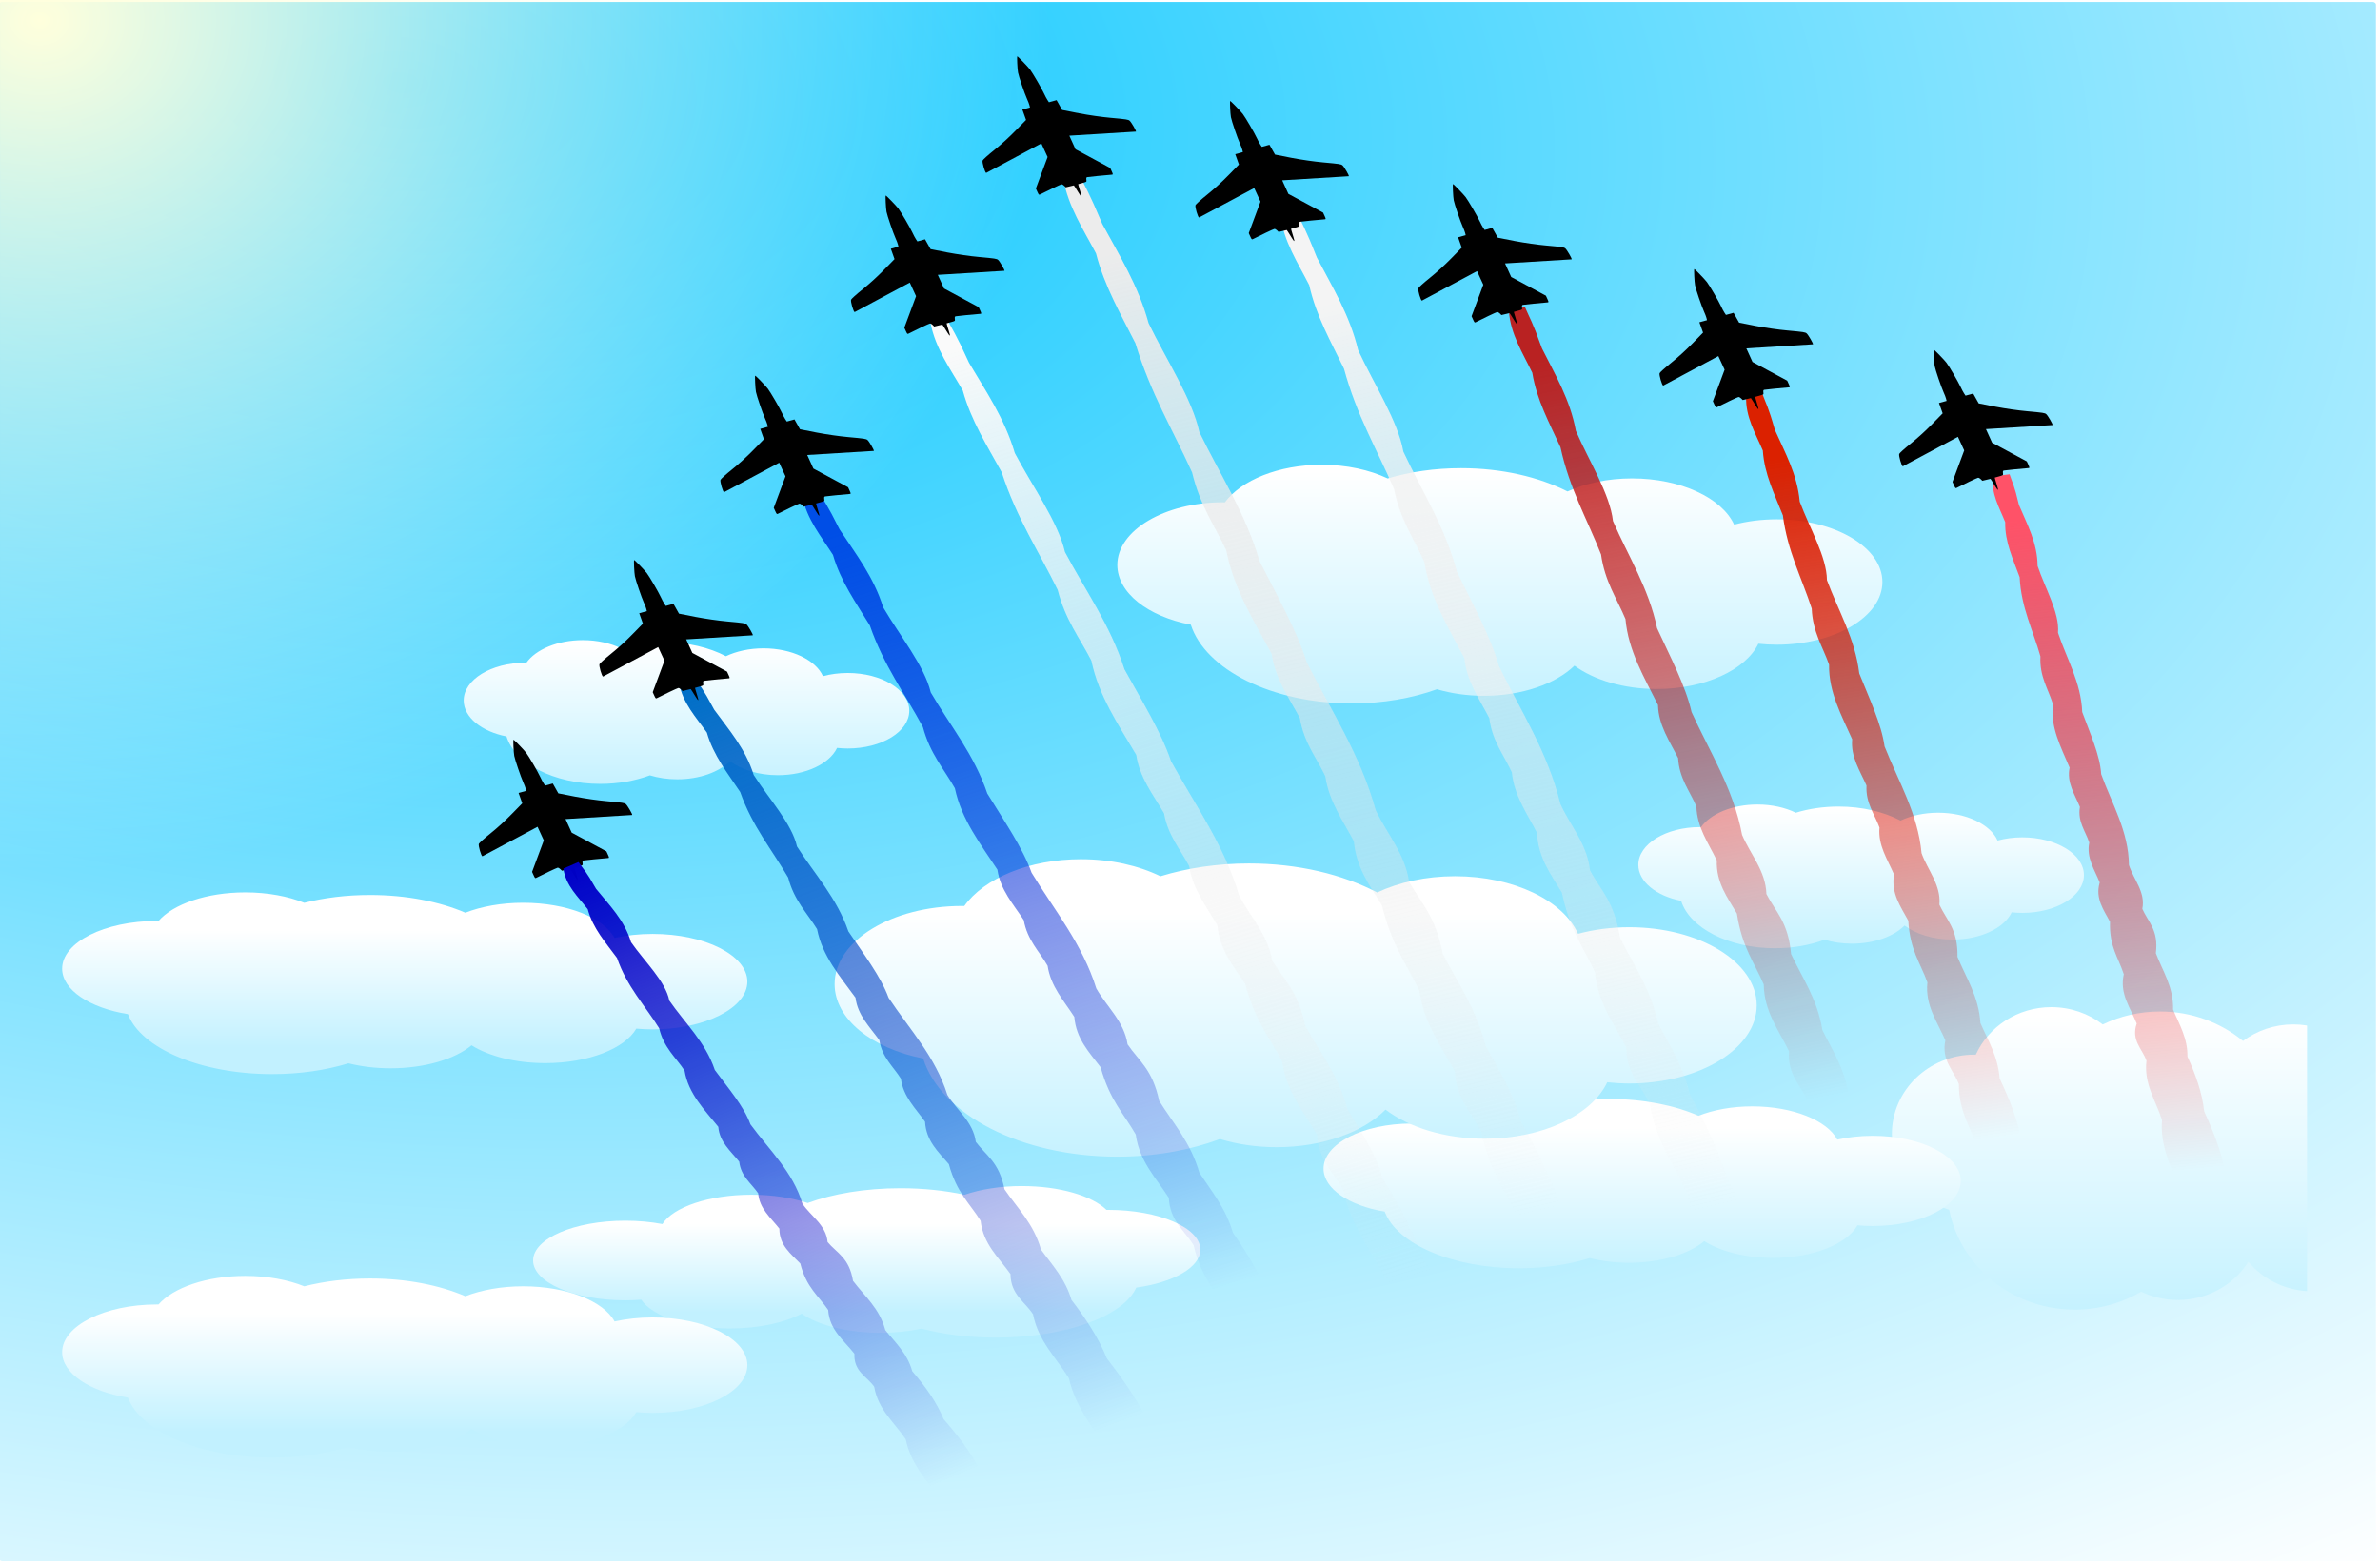 <?xml version="1.0" encoding="UTF-8" standalone="no"?>
<svg
   xmlns:dc="http://purl.org/dc/elements/1.1/"
   xmlns:cc="http://creativecommons.org/ns#"
   xmlns:rdf="http://www.w3.org/1999/02/22-rdf-syntax-ns#"
   xmlns:svg="http://www.w3.org/2000/svg"
   xmlns="http://www.w3.org/2000/svg"
   xmlns:xlink="http://www.w3.org/1999/xlink"
   xmlns:sodipodi="http://sodipodi.sourceforge.net/DTD/sodipodi-0.dtd"
   xmlns:inkscape="http://www.inkscape.org/namespaces/inkscape"
   width="499.749"
   height="328.358"
   id="svg2"
   version="1.1"
   inkscape:version="0.48.5 r10040"
   sodipodi:docname="enours-patrouille_de_france.svg">
  <sodipodi:namedview
     pagecolor="#ffffff"
     bordercolor="#666666"
     borderopacity="1"
     objecttolerance="10"
     gridtolerance="10"
     guidetolerance="10"
     inkscape:pageopacity="0"
     inkscape:pageshadow="2"
     inkscape:window-width="1920"
     inkscape:window-height="1005"
     id="namedview16"
     showgrid="false"
     showguides="true"
     inkscape:guide-bbox="true"
     inkscape:object-nodes="true"
     inkscape:zoom="1.3906434"
     inkscape:cx="178.74937"
     inkscape:cy="95.79683"
     inkscape:window-x="-9"
     inkscape:window-y="-9"
     inkscape:window-maximized="1"
     inkscape:current-layer="svg2"
     inkscape:snap-global="false"
     inkscape:snap-object-midpoints="true"
     fit-margin-top="0"
     fit-margin-left="0"
     fit-margin-right="0"
     fit-margin-bottom="0" />
  <defs
     id="defs18">
    <linearGradient
       inkscape:collect="always"
       id="linearGradient4464">
      <stop
         style="stop-color:#ffffdc;stop-opacity:1"
         offset="0"
         id="stop4466" />
      <stop
         style="stop-color:#ffffff;stop-opacity:0;"
         offset="1"
         id="stop4468" />
    </linearGradient>
    <linearGradient
       id="linearGradient3967"
       inkscape:collect="always">
      <stop
         id="stop3969"
         offset="0"
         style="stop-color:#db2100;stop-opacity:1" />
      <stop
         id="stop3971"
         offset="1"
         style="stop-color:#db0000;stop-opacity:0;" />
    </linearGradient>
    <linearGradient
       id="linearGradient3961"
       inkscape:collect="always">
      <stop
         id="stop3963"
         offset="0"
         style="stop-color:#b92222;stop-opacity:1" />
      <stop
         id="stop3965"
         offset="1"
         style="stop-color:#db0000;stop-opacity:0;" />
    </linearGradient>
    <linearGradient
       id="linearGradient3947"
       inkscape:collect="always">
      <stop
         id="stop3949"
         offset="0"
         style="stop-color:#ececec;stop-opacity:1" />
      <stop
         id="stop3951"
         offset="1"
         style="stop-color:#e6e6e6;stop-opacity:0;" />
    </linearGradient>
    <linearGradient
       inkscape:collect="always"
       id="linearGradient3935">
      <stop
         style="stop-color:#ff5268;stop-opacity:1"
         offset="0"
         id="stop3937" />
      <stop
         style="stop-color:#db0000;stop-opacity:0;"
         offset="1"
         id="stop3939" />
    </linearGradient>
    <linearGradient
       inkscape:collect="always"
       id="linearGradient3925">
      <stop
         style="stop-color:#f4f4f4;stop-opacity:1"
         offset="0"
         id="stop3927" />
      <stop
         style="stop-color:#e6e6e6;stop-opacity:0;"
         offset="1"
         id="stop3929" />
    </linearGradient>
    <linearGradient
       inkscape:collect="always"
       id="linearGradient3917">
      <stop
         style="stop-color:#fafafa;stop-opacity:1"
         offset="0"
         id="stop3919" />
      <stop
         style="stop-color:#e6e6e6;stop-opacity:0;"
         offset="1"
         id="stop3921" />
    </linearGradient>
    <linearGradient
       inkscape:collect="always"
       id="linearGradient3909">
      <stop
         style="stop-color:#004ee6;stop-opacity:1"
         offset="0"
         id="stop3911" />
      <stop
         style="stop-color:#0000c7;stop-opacity:0;"
         offset="1"
         id="stop3913" />
    </linearGradient>
    <linearGradient
       inkscape:collect="always"
       id="linearGradient3901">
      <stop
         style="stop-color:#006fc7;stop-opacity:1"
         offset="0"
         id="stop3903" />
      <stop
         style="stop-color:#0000c7;stop-opacity:0;"
         offset="1"
         id="stop3905" />
    </linearGradient>
    <linearGradient
       inkscape:collect="always"
       id="linearGradient3893">
      <stop
         style="stop-color:#0000c7;stop-opacity:1;"
         offset="0"
         id="stop3895" />
      <stop
         style="stop-color:#0000c7;stop-opacity:0;"
         offset="1"
         id="stop3897" />
    </linearGradient>
    <linearGradient
       inkscape:collect="always"
       id="linearGradient3818">
      <stop
         style="stop-color:#c2f1ff;stop-opacity:1"
         offset="0"
         id="stop3820" />
      <stop
         style="stop-color:#ffffff;stop-opacity:1"
         offset="1"
         id="stop3822" />
    </linearGradient>
    <linearGradient
       inkscape:collect="always"
       id="linearGradient3012">
      <stop
         style="stop-color:#00c5ff;stop-opacity:1"
         offset="0"
         id="stop3014" />
      <stop
         style="stop-color:#ffffff;stop-opacity:1"
         offset="1"
         id="stop3016" />
    </linearGradient>
    <filter
       height="1.026"
       y="-0.013"
       width="1.384"
       x="-0.192"
       id="filter3809"
       inkscape:collect="always"
       color-interpolation-filters="sRGB">
      <feGaussianBlur
         id="feGaussianBlur3811"
         stdDeviation="7.397"
         inkscape:collect="always" />
    </filter>
    <radialGradient
       inkscape:collect="always"
       xlink:href="#linearGradient3012"
       id="radialGradient3791"
       cx="1606.574"
       cy="-1511.074"
       fx="1606.574"
       fy="-1511.074"
       r="1816.88"
       gradientTransform="matrix(2.604,0.196,-0.104,1.387,-2719.901,919.663)"
       gradientUnits="userSpaceOnUse" />
    <filter
       inkscape:collect="always"
       id="filter3864"
       color-interpolation-filters="sRGB">
      <feGaussianBlur
         inkscape:collect="always"
         stdDeviation="22.381"
         id="feGaussianBlur3866" />
    </filter>
    <linearGradient
       inkscape:collect="always"
       xlink:href="#linearGradient3818"
       id="linearGradient3868"
       gradientUnits="userSpaceOnUse"
       x1="1474.576"
       y1="-597.966"
       x2="1474.576"
       y2="-783.33"
       gradientTransform="translate(-122.034,1228.475)" />
    <linearGradient
       inkscape:collect="always"
       xlink:href="#linearGradient3818"
       id="linearGradient3872"
       gradientUnits="userSpaceOnUse"
       x1="3101.71"
       y1="-643.503"
       x2="3101.71"
       y2="-791.081"
       gradientTransform="translate(-122.034,1228.475)" />
    <linearGradient
       inkscape:collect="always"
       xlink:href="#linearGradient3818"
       id="linearGradient3874"
       gradientUnits="userSpaceOnUse"
       x1="1810.185"
       y1="-94.351"
       x2="1810.185"
       y2="-194.033"
       gradientTransform="translate(427.119,1045.424)" />
    <linearGradient
       inkscape:collect="always"
       xlink:href="#linearGradient3818"
       id="linearGradient3884"
       gradientUnits="userSpaceOnUse"
       gradientTransform="translate(1578.305,-423.051)"
       x1="2562.727"
       y1="-195.228"
       x2="2562.727"
       y2="-488.876" />
    <linearGradient
       inkscape:collect="always"
       xlink:href="#linearGradient3818"
       id="linearGradient3891"
       gradientUnits="userSpaceOnUse"
       gradientTransform="matrix(0.751,0,0,0.751,2440.951,854.644)"
       x1="2562.727"
       y1="-195.228"
       x2="2562.727"
       y2="-488.876" />
    <linearGradient
       inkscape:collect="always"
       xlink:href="#linearGradient3818"
       id="linearGradient3975"
       gradientUnits="userSpaceOnUse"
       gradientTransform="translate(1578.305,-423.051)"
       x1="2562.727"
       y1="-195.228"
       x2="2562.727"
       y2="-488.876" />
    <filter
       inkscape:collect="always"
       id="filter4065"
       x="-0.148"
       width="1.297"
       y="-0.46"
       height="1.92"
       color-interpolation-filters="sRGB">
      <feGaussianBlur
         inkscape:collect="always"
         stdDeviation="54.578"
         id="feGaussianBlur4067" />
    </filter>
    <filter
       inkscape:collect="always"
       id="filter4101"
       x="-0.093"
       width="1.186"
       y="-0.288"
       height="1.576"
       color-interpolation-filters="sRGB">
      <feGaussianBlur
         inkscape:collect="always"
         stdDeviation="34.148"
         id="feGaussianBlur4103" />
    </filter>
    <filter
       inkscape:collect="always"
       id="filter4137"
       x="-0.093"
       width="1.186"
       y="-0.288"
       height="1.576"
       color-interpolation-filters="sRGB">
      <feGaussianBlur
         inkscape:collect="always"
         stdDeviation="34.148"
         id="feGaussianBlur4139" />
    </filter>
    <linearGradient
       inkscape:collect="always"
       xlink:href="#linearGradient3947"
       id="linearGradient4358"
       gradientUnits="userSpaceOnUse"
       x1="2687.053"
       y1="-862.1"
       x2="2658.745"
       y2="279.357" />
    <linearGradient
       inkscape:collect="always"
       xlink:href="#linearGradient3917"
       id="linearGradient4360"
       gradientUnits="userSpaceOnUse"
       x1="2345.226"
       y1="-736.68"
       x2="2347.755"
       y2="483.596" />
    <linearGradient
       inkscape:collect="always"
       xlink:href="#linearGradient3909"
       id="linearGradient4400"
       gradientUnits="userSpaceOnUse"
       x1="2005.14"
       y1="-456.288"
       x2="1988.903"
       y2="682.72" />
    <linearGradient
       inkscape:collect="always"
       xlink:href="#linearGradient3901"
       id="linearGradient4402"
       gradientUnits="userSpaceOnUse"
       x1="1675.166"
       y1="-229.522"
       x2="1652.134"
       y2="1095.689" />
    <linearGradient
       inkscape:collect="always"
       xlink:href="#linearGradient3893"
       id="linearGradient4404"
       gradientUnits="userSpaceOnUse"
       x1="1347.59"
       y1="11.754"
       x2="1342.737"
       y2="1366.032" />
    <linearGradient
       inkscape:collect="always"
       xlink:href="#linearGradient3925"
       id="linearGradient4406"
       gradientUnits="userSpaceOnUse"
       x1="2980.625"
       y1="-660.256"
       x2="2963.185"
       y2="495.44" />
    <linearGradient
       inkscape:collect="always"
       xlink:href="#linearGradient3961"
       id="linearGradient4408"
       gradientUnits="userSpaceOnUse"
       x1="3267.089"
       y1="-445.585"
       x2="3244.573"
       y2="614.84" />
    <linearGradient
       inkscape:collect="always"
       xlink:href="#linearGradient3967"
       id="linearGradient4410"
       gradientUnits="userSpaceOnUse"
       x1="3578.354"
       y1="-141.168"
       x2="3570.166"
       y2="980.755" />
    <linearGradient
       inkscape:collect="always"
       xlink:href="#linearGradient3935"
       id="linearGradient4412"
       gradientUnits="userSpaceOnUse"
       x1="3918.703"
       y1="99.131"
       x2="3890.423"
       y2="1359.894" />
    <linearGradient
       inkscape:collect="always"
       xlink:href="#linearGradient3818"
       id="linearGradient4448"
       gradientUnits="userSpaceOnUse"
       gradientTransform="translate(-122.034,1228.475)"
       x1="3101.71"
       y1="-643.503"
       x2="3101.71"
       y2="-791.081" />
    <linearGradient
       inkscape:collect="always"
       xlink:href="#linearGradient3818"
       id="linearGradient4454"
       gradientUnits="userSpaceOnUse"
       gradientTransform="translate(-122.034,1228.475)"
       x1="1474.576"
       y1="-597.966"
       x2="1474.576"
       y2="-783.33" />
    <linearGradient
       inkscape:collect="always"
       xlink:href="#linearGradient3818"
       id="linearGradient4460"
       gradientUnits="userSpaceOnUse"
       gradientTransform="translate(1578.305,-423.051)"
       x1="2562.727"
       y1="-195.228"
       x2="2562.727"
       y2="-488.876" />
    <radialGradient
       inkscape:collect="always"
       xlink:href="#linearGradient4464"
       id="radialGradient4474"
       cx="62.93"
       cy="78.435"
       fx="62.93"
       fy="78.435"
       r="57.203"
       gradientUnits="userSpaceOnUse"
       gradientTransform="matrix(7.0584458e-8,1.277,-1.518,8.3879376e-8,181.974,-1.938)" />
    <linearGradient
       inkscape:collect="always"
       xlink:href="#linearGradient3818"
       id="linearGradient4476"
       gradientUnits="userSpaceOnUse"
       gradientTransform="translate(427.119,1045.424)"
       x1="1810.185"
       y1="-94.351"
       x2="1810.185"
       y2="-194.033" />
  </defs>
  <path
     transform="matrix(0.267,0,0,0.188,-401.79,96.886)"
     style="color:#000000;fill:url(#linearGradient4476);fill-opacity:1;fill-rule:nonzero;stroke:none;stroke-width:0.8;marker:none;visibility:visible;display:inline;overflow:visible;filter:url(#filter3864);enable-background:accumulate"
     d="m 2308.568,809.488 c 29.705,0 55.23,10.953 66.449,26.621 0.416,0 0.827,-0.019 1.245,-0.019 40.065,0 72.543,19.898 72.543,44.454 0,19.821 -21.15,36.616 -50.38,42.355 -9.956,31.818 -55.604,55.861 -110.421,55.861 -21.403,0 -41.394,-3.67 -58.424,-10.031 -9.718,2.962 -20.66,4.644 -32.249,4.644 -26.28,0 -49.301,-8.558 -62.028,-21.382 -13.299,10.092 -33.642,16.552 -56.455,16.552 -33.075,0 -60.97,-13.57 -69.7,-32.119 -4.069,0.434 -8.249,0.687 -12.521,0.687 -40.065,0 -72.543,-19.917 -72.543,-44.473 0,-24.556 32.477,-44.454 72.543,-44.454 10.372,0 20.224,1.349 29.147,3.752 8.376,-18.884 36.535,-32.77 69.998,-32.77 16.675,0 32.016,3.454 44.269,9.251 19.646,-10.291 45.138,-16.515 73.007,-16.515 18.098,0 35.198,2.626 50.343,7.282 12.396,-6.057 28.093,-9.697 45.179,-9.697 z"
     id="path4440"
     inkscape:connector-curvature="0" />
  <g
     id="g3020"
     transform="matrix(0.138,0,0,0.148,-139.375,144.855)">
    <rect
       style="color:#000000;fill:url(#radialGradient3791);fill-opacity:1;fill-rule:nonzero;stroke:none;stroke-width:17.213;marker:none;visibility:visible;display:inline;overflow:visible;enable-background:accumulate"
       id="rect4162"
       width="3616.548"
       height="2212.328"
       x="1008.618"
       y="-975.967"
       rx="4.929"
       ry="3.56" />
  </g>
  <path
     sodipodi:type="arc"
     style="color:#000000;fill:url(#radialGradient4474);fill-opacity:1;stroke:none;stroke-width:29.8;marker:none;visibility:visible;display:inline;overflow:visible;enable-background:accumulate"
     id="path4462"
     sodipodi:cx="59.491524"
     sodipodi:cy="76.663551"
     sodipodi:rx="114.40678"
     sodipodi:ry="114.40678"
     d="M 173.898,76.664 A 114.407,114.407 0 0 1 59.492,191.07 l -3e-6,-114.407 z"
     sodipodi:start="0"
     sodipodi:end="1.5707963"
     transform="matrix(2.44,0,0,2.44,-145.159,-187.059)" />
  <path
     inkscape:connector-curvature="0"
     id="path4458"
     d="m 3945.752,-919.326 c -49.97,0 -92.908,18.426 -111.781,44.781 -0.699,-0.007 -1.392,-0.031 -2.094,-0.031 -67.397,0 -122.031,33.473 -122.031,74.781 0,33.342 35.579,61.596 84.75,71.25 16.747,53.524 93.537,93.969 185.75,93.969 36.004,0 69.633,-6.173 98.281,-16.875 16.347,4.983 34.754,7.812 54.25,7.812 44.208,0 82.934,-14.397 104.344,-35.969 22.371,16.976 56.592,27.844 94.969,27.844 55.639,0 102.564,-22.827 117.25,-54.031 6.845,0.73 13.877,1.156 21.062,1.156 67.397,0 122.031,-33.504 122.031,-74.812 0,-41.308 -54.634,-74.781 -122.031,-74.781 -17.447,0 -34.021,2.27 -49.031,6.312 -14.09,-31.766 -61.459,-55.125 -117.75,-55.125 -28.052,0 -53.858,5.811 -74.469,15.562 -33.048,-17.311 -75.931,-27.781 -122.812,-27.781 -30.444,0 -59.209,4.418 -84.688,12.25 -20.853,-10.19 -47.258,-16.312 -76,-16.312 z"
     style="color:#000000;fill:url(#linearGradient4460);fill-opacity:1;fill-rule:nonzero;stroke:none;stroke-width:0.8;marker:none;visibility:visible;display:inline;overflow:visible;filter:url(#filter4101);enable-background:accumulate"
     transform="matrix(0.106,0,0,0.106,-295.877,231.878)" />
  <path
     style="color:#000000;fill:url(#linearGradient3891);fill-opacity:1;fill-rule:nonzero;stroke:none;stroke-width:0.8;marker:none;visibility:visible;display:inline;overflow:visible;filter:url(#filter3864);enable-background:accumulate"
     d="m 4219.06,481.912 c -37.531,0 -69.794,13.83 -83.969,33.625 -0.525,-0.005 -1.035,-0.031 -1.562,-0.031 -50.62,0 -91.656,25.162 -91.656,56.188 0,25.042 26.726,46.249 63.656,53.5 12.579,40.2 70.242,70.594 139.5,70.594 27.041,0 52.296,-4.65 73.812,-12.688 12.278,3.743 26.107,5.875 40.75,5.875 33.203,0 62.295,-10.829 78.375,-27.031 15.59,11.831 38.857,19.706 65.156,20.781 l 0,-187.812 c -4.942,-0.505 -10.042,-0.781 -15.219,-0.781 -21.069,0 -40.426,4.364 -55.906,11.688 -24.821,-13.002 -57.039,-20.844 -92.25,-20.844 -22.866,0 -44.458,3.305 -63.594,9.188 -15.662,-7.653 -35.507,-12.25 -57.094,-12.25 z"
     id="path3811"
     inkscape:connector-curvature="0"
     transform="matrix(0.189,0,0,0.297,-366.66,68.366)" />
  <path
     transform="matrix(0.255,0,0,0.213,-412.924,143.63)"
     inkscape:connector-curvature="0"
     id="path4446"
     d="m 2849.405,406.776 c -29.705,0 -55.23,10.953 -66.449,26.621 -0.416,-0.004 -0.827,-0.019 -1.245,-0.019 -40.065,0 -72.543,19.898 -72.543,44.454 0,19.821 21.15,36.616 50.38,42.355 9.956,31.818 55.604,55.861 110.421,55.861 21.403,0 41.394,-3.67 58.424,-10.031 9.718,2.962 20.66,4.644 32.249,4.644 26.28,0 49.301,-8.558 62.028,-21.382 13.299,10.092 33.642,16.552 56.455,16.552 33.075,0 60.97,-13.57 69.7,-32.119 4.069,0.434 8.249,0.687 12.521,0.687 40.065,0 72.543,-19.917 72.543,-44.473 0,-24.556 -32.477,-44.454 -72.543,-44.454 -10.372,0 -20.224,1.349 -29.147,3.753 -8.376,-18.884 -36.535,-32.77 -69.998,-32.77 -16.675,0 -32.016,3.454 -44.269,9.251 -19.646,-10.291 -45.138,-16.515 -73.007,-16.515 -18.098,0 -35.198,2.626 -50.343,7.282 -12.396,-6.057 -28.093,-9.697 -45.179,-9.697 z"
     style="color:#000000;fill:url(#linearGradient4448);fill-opacity:1;fill-rule:nonzero;stroke:none;stroke-width:0.8;marker:none;visibility:visible;display:inline;overflow:visible;filter:url(#filter3864);enable-background:accumulate" />
  <path
     style="color:#000000;fill:url(#linearGradient3872);fill-opacity:1;fill-rule:nonzero;stroke:none;stroke-width:0.8;marker:none;visibility:visible;display:inline;overflow:visible;filter:url(#filter3864);enable-background:accumulate"
     d="m 2849.405,406.776 c -29.705,0 -55.23,10.953 -66.449,26.621 -0.416,-0.004 -0.827,-0.019 -1.245,-0.019 -40.065,0 -72.543,19.898 -72.543,44.454 0,19.821 21.15,36.616 50.38,42.355 9.956,31.818 55.604,55.861 110.421,55.861 21.403,0 41.394,-3.67 58.424,-10.031 9.718,2.962 20.66,4.644 32.249,4.644 26.28,0 49.301,-8.558 62.028,-21.382 13.299,10.092 33.642,16.552 56.455,16.552 33.075,0 60.97,-13.57 69.7,-32.119 4.069,0.434 8.249,0.687 12.521,0.687 40.065,0 72.543,-19.917 72.543,-44.473 0,-24.556 -32.477,-44.454 -72.543,-44.454 -10.372,0 -20.224,1.349 -29.147,3.753 -8.376,-18.884 -36.535,-32.77 -69.998,-32.77 -16.675,0 -32.016,3.454 -44.269,9.251 -19.646,-10.291 -45.138,-16.515 -73.007,-16.515 -18.098,0 -35.198,2.626 -50.343,7.282 -12.396,-6.057 -28.093,-9.697 -45.179,-9.697 z"
     id="path3814"
     inkscape:connector-curvature="0"
     transform="matrix(0.369,0,0,0.369,-824.431,30.331)" />
  <path
     inkscape:connector-curvature="0"
     id="path3973"
     d="m 3945.752,-919.326 c -49.97,0 -92.908,18.426 -111.781,44.781 -0.699,-0.007 -1.392,-0.031 -2.094,-0.031 -67.397,0 -122.031,33.473 -122.031,74.781 0,33.342 35.579,61.596 84.75,71.25 16.747,53.524 93.537,93.969 185.75,93.969 36.004,0 69.633,-6.173 98.281,-16.875 16.347,4.983 34.754,7.812 54.25,7.812 44.208,0 82.934,-14.397 104.344,-35.969 22.371,16.976 56.592,27.844 94.969,27.844 55.639,0 102.564,-22.827 117.25,-54.031 6.845,0.73 13.877,1.156 21.062,1.156 67.397,0 122.031,-33.504 122.031,-74.812 0,-41.308 -54.634,-74.781 -122.031,-74.781 -17.447,0 -34.021,2.27 -49.031,6.312 -14.09,-31.766 -61.459,-55.125 -117.75,-55.125 -28.052,0 -53.858,5.811 -74.469,15.562 -33.048,-17.311 -75.931,-27.781 -122.812,-27.781 -30.444,0 -59.209,4.418 -84.688,12.25 -20.853,-10.19 -47.258,-16.312 -76,-16.312 z"
     style="color:#000000;fill:url(#linearGradient3975);fill-opacity:1;fill-rule:nonzero;stroke:none;stroke-width:0.8;marker:none;visibility:visible;display:inline;overflow:visible;filter:url(#filter4065);enable-background:accumulate"
     transform="matrix(0.182,0,0,0.176,-440.577,259.402)" />
  <path
     style="color:#000000;fill:url(#linearGradient3868);fill-opacity:1;fill-rule:nonzero;stroke:none;stroke-width:0.8;marker:none;visibility:visible;display:inline;overflow:visible;filter:url(#filter4137);enable-background:accumulate"
     d="m 1261.006,386.437 c -49.97,0 -92.908,18.426 -111.781,44.781 -0.699,-0.007 -1.392,-0.031 -2.094,-0.031 -67.397,0 -122.031,33.473 -122.031,74.781 0,33.342 35.579,61.596 84.75,71.25 16.747,53.524 93.537,93.969 185.75,93.969 36.004,0 69.633,-6.173 98.281,-16.875 16.347,4.983 34.754,7.812 54.25,7.812 44.208,0 82.934,-14.397 104.344,-35.969 22.371,16.976 56.592,27.844 94.969,27.844 55.639,0 102.564,-22.827 117.25,-54.031 6.845,0.73 13.877,1.156 21.062,1.156 67.397,0 122.031,-33.504 122.031,-74.812 0,-41.308 -54.634,-74.781 -122.031,-74.781 -17.447,0 -34.021,2.27 -49.031,6.312 -14.09,-31.766 -61.459,-55.125 -117.75,-55.125 -28.052,0 -53.858,5.811 -74.469,15.562 -33.048,-17.311 -75.931,-27.781 -122.812,-27.781 -30.444,0 -59.209,4.418 -84.688,12.25 -20.853,-10.19 -47.258,-16.312 -76,-16.312 z"
     id="path3793"
     inkscape:connector-curvature="0"
     transform="matrix(0.163,0,0,0.134,-154.04,135.614)" />
  <path
     transform="matrix(0.106,0,0,0.106,-49.229,266.394)"
     style="color:#000000;fill:url(#linearGradient3884);fill-opacity:1;fill-rule:nonzero;stroke:none;stroke-width:0.8;marker:none;visibility:visible;display:inline;overflow:visible;filter:url(#filter4101);enable-background:accumulate"
     d="m 3945.752,-919.326 c -49.97,0 -92.908,18.426 -111.781,44.781 -0.699,-0.007 -1.392,-0.031 -2.094,-0.031 -67.397,0 -122.031,33.473 -122.031,74.781 0,33.342 35.579,61.596 84.75,71.25 16.747,53.524 93.537,93.969 185.75,93.969 36.004,0 69.633,-6.173 98.281,-16.875 16.347,4.983 34.754,7.812 54.25,7.812 44.208,0 82.934,-14.397 104.344,-35.969 22.371,16.976 56.592,27.844 94.969,27.844 55.639,0 102.564,-22.827 117.25,-54.031 6.845,0.73 13.877,1.156 21.062,1.156 67.397,0 122.031,-33.504 122.031,-74.812 0,-41.308 -54.634,-74.781 -122.031,-74.781 -17.447,0 -34.021,2.27 -49.031,6.312 -14.09,-31.766 -61.459,-55.125 -117.75,-55.125 -28.052,0 -53.858,5.811 -74.469,15.562 -33.048,-17.311 -75.931,-27.781 -122.812,-27.781 -30.444,0 -59.209,4.418 -84.688,12.25 -20.853,-10.19 -47.258,-16.312 -76,-16.312 z"
     id="path3882"
     inkscape:connector-curvature="0" />
  <path
     inkscape:connector-curvature="0"
     id="path3816"
     d="m 2308.568,809.488 c 29.705,0 55.23,10.953 66.449,26.621 0.416,0 0.827,-0.019 1.245,-0.019 40.065,0 72.543,19.898 72.543,44.454 0,19.821 -21.15,36.616 -50.38,42.355 -9.956,31.818 -55.604,55.861 -110.421,55.861 -21.403,0 -41.394,-3.67 -58.424,-10.031 -9.718,2.962 -20.66,4.644 -32.249,4.644 -26.28,0 -49.301,-8.558 -62.028,-21.382 -13.299,10.092 -33.642,16.552 -56.455,16.552 -33.075,0 -60.97,-13.57 -69.7,-32.119 -4.069,0.434 -8.249,0.687 -12.521,0.687 -40.065,0 -72.543,-19.917 -72.543,-44.473 0,-24.556 32.477,-44.454 72.543,-44.454 10.372,0 20.224,1.349 29.147,3.752 8.376,-18.884 36.535,-32.77 69.998,-32.77 16.675,0 32.016,3.454 44.269,9.251 19.646,-10.291 45.138,-16.515 73.007,-16.515 18.098,0 35.198,2.626 50.343,7.282 12.396,-6.057 28.093,-9.697 45.179,-9.697 z"
     style="color:#000000;fill:url(#linearGradient3874);fill-opacity:1;fill-rule:nonzero;stroke:none;stroke-width:0.8;marker:none;visibility:visible;display:inline;overflow:visible;filter:url(#filter3864);enable-background:accumulate"
     transform="matrix(0.267,0,0,0.188,-401.79,96.886)" />
  <path
     transform="matrix(0.12,-0.014,0.031,0.108,-49.624,153.364)"
     style="color:#000000;fill:url(#linearGradient4412);fill-opacity:1;fill-rule:nonzero;stroke:none;stroke-width:0.8;marker:none;visibility:visible;display:inline;overflow:visible;filter:url(#filter3809);enable-background:accumulate"
     d="m 3898.307,11.54 c -12.493,31.573 -4.67,59.761 -1.922,88.794 -10.52,37.519 -4.57,71.745 -2.309,106.708 -12.296,57.933 -3.05,102.942 -3.326,153.663 -11.447,37.308 -2.685,62.491 -2.002,92.521 -16.096,42.928 -7.247,82.738 -2.664,123.081 -12.539,27.425 -4.263,51.38 -1.651,76.279 -11.364,27.393 -2.226,46.586 -1.496,69.142 -12.632,27.763 -4.133,52.004 -1.672,77.252 -15.737,29.201 -6.602,52.185 -1.649,76.213 -13.694,46.81 -3.124,69.445 -2.201,101.691 -16.998,35.956 -5.054,64.676 -2.07,95.637 -18.165,30.688 -2.667,48.752 -1.563,72.214 -15.948,42.629 -3.509,77.147 -2.487,114.927 -15.776,46.162 -8.121,92.325 -2.997,138.487 l 80.9,-0.01 c 9.142,-48.553 4.615,-97.106 -2.324,-145.659 5.659,-35.568 3.432,-71.136 -1.702,-106.704 9.45,-34.497 1.75,-62.134 -1.461,-91.567 11.995,-42.896 1.008,-74.3 -1.752,-109.819 16.245,-43.452 2.031,-60.198 -1.379,-86.419 13.894,-30.869 -0.569,-57.013 -1.363,-85.434 15.862,-63.185 0.968,-118.681 -2.823,-176.953 7.335,-36.34 0.845,-79.592 -1.93,-120.986 12.417,-55.947 -0.432,-103.472 -2.466,-154.602 12.623,-36.737 -0.264,-86.23 -2.077,-130.185 11.029,-43.549 2.433,-80.556 -1.898,-118.985 1.852,-39.38 -0.382,-41.991 -0.951,-59.586 z"
     id="path3821"
     inkscape:connector-curvature="0"
     sodipodi:nodetypes="ccccccccccccccccccccccccccccc"
     inkscape:transform-center-x="-20.2156"
     inkscape:transform-center-y="69.992296" />
  <path
     transform="matrix(0.119,-0.019,0.042,0.127,-47.968,182.421)"
     sodipodi:nodetypes="ccccccccccccccccccccccccccccc"
     inkscape:connector-curvature="0"
     id="path3819"
     d="m 3571.131,-246.237 c -12.493,31.573 -4.67,59.761 -1.922,88.794 -10.52,37.519 -4.57,71.745 -2.309,106.708 -12.296,57.933 -3.05,102.942 -3.326,153.663 -11.447,37.308 -2.685,62.491 -2.002,92.521 -16.096,42.928 -7.247,82.738 -2.664,123.081 -12.539,27.425 -4.263,51.38 -1.651,76.279 -11.364,27.393 -2.226,46.586 -1.496,69.142 -12.632,27.763 -4.133,52.004 -1.672,77.252 -15.737,29.201 -6.602,52.185 -1.649,76.213 -13.694,46.81 -3.124,69.445 -2.201,101.691 -16.998,35.956 -5.054,64.676 -2.07,95.636 -18.165,30.688 -2.667,48.752 -1.563,72.214 -15.948,42.629 -3.509,77.147 -2.487,114.927 -15.776,46.162 -8.121,92.325 -2.997,138.487 l 80.9,-0.01 c 9.142,-48.553 4.615,-97.106 -2.324,-145.659 5.659,-35.568 3.432,-71.136 -1.702,-106.704 9.45,-34.497 1.75,-62.134 -1.461,-91.567 11.995,-42.896 1.008,-74.3 -1.752,-109.819 16.245,-43.452 2.031,-60.198 -1.379,-86.419 13.894,-30.869 -0.569,-57.013 -1.363,-85.434 15.862,-63.185 0.968,-118.681 -2.823,-176.953 7.335,-36.34 0.845,-79.592 -1.93,-120.986 12.417,-55.947 -0.432,-103.472 -2.466,-154.602 12.623,-36.737 -0.264,-86.23 -2.077,-130.185 11.029,-43.549 2.433,-80.556 -1.898,-118.985 1.852,-39.38 -0.382,-41.991 -0.951,-59.586 z"
     style="color:#000000;fill:url(#linearGradient4410);fill-opacity:1;fill-rule:nonzero;stroke:none;stroke-width:0.8;marker:none;visibility:visible;display:inline;overflow:visible;filter:url(#filter3809);enable-background:accumulate"
     inkscape:transform-center-x="-30.038198"
     inkscape:transform-center-y="84.727391" />
  <path
     transform="matrix(0.118,-0.026,0.058,0.146,-36.121,225.194)"
     style="color:#000000;fill:url(#linearGradient4408);fill-opacity:1;fill-rule:nonzero;stroke:none;stroke-width:0.8;marker:none;visibility:visible;display:inline;overflow:visible;filter:url(#filter3809);enable-background:accumulate"
     d="m 3245.416,-517.466 c -12.493,31.573 -4.67,59.761 -1.922,88.794 -10.52,37.519 -4.57,71.745 -2.309,106.708 -12.296,57.933 -3.05,102.942 -3.326,153.663 -11.447,37.308 -2.685,62.491 -2.002,92.521 -16.096,42.928 -7.247,82.738 -2.664,123.081 -12.539,27.425 -4.263,51.38 -1.651,76.279 -11.364,27.393 -2.226,46.586 -1.496,69.142 -12.632,27.763 -4.133,52.004 -1.672,77.252 -15.737,29.201 -6.602,52.185 -1.649,76.213 -13.694,46.81 -3.124,69.445 -2.201,101.691 -16.998,35.956 -5.054,64.676 -2.07,95.636 -18.165,30.688 -2.667,48.752 -1.563,72.214 -15.948,42.629 -3.509,77.147 -2.487,114.927 -15.776,46.162 -8.121,92.324 -2.997,138.487 l 80.9,-0.007 c 9.142,-48.553 4.615,-97.106 -2.324,-145.659 5.659,-35.568 3.432,-71.136 -1.702,-106.704 9.45,-34.497 1.75,-62.134 -1.461,-91.567 11.995,-42.896 1.008,-74.3 -1.752,-109.819 16.245,-43.452 2.031,-60.198 -1.379,-86.419 13.894,-30.869 -0.569,-57.013 -1.363,-85.434 15.862,-63.185 0.968,-118.681 -2.823,-176.953 7.335,-36.34 0.845,-79.592 -1.93,-120.986 12.417,-55.947 -0.432,-103.472 -2.466,-154.602 12.623,-36.737 -0.264,-86.23 -2.077,-130.185 11.029,-43.549 2.433,-80.556 -1.898,-118.985 1.852,-39.38 -0.382,-41.991 -0.951,-59.586 z"
     id="path3817"
     inkscape:connector-curvature="0"
     sodipodi:nodetypes="ccccccccccccccccccccccccccccc"
     inkscape:transform-center-x="-39.897543"
     inkscape:transform-center-y="97.859151" />
  <path
     transform="matrix(0.117,-0.03,0.071,0.164,-21.08,260.896)"
     sodipodi:nodetypes="ccccccccccccccccccccccccccccc"
     inkscape:connector-curvature="0"
     id="path3827"
     d="m 2948.476,-775.579 c -12.493,31.573 -4.67,59.761 -1.922,88.794 -10.52,37.519 -4.57,71.745 -2.309,106.708 -12.296,57.933 -3.05,102.942 -3.326,153.663 -11.447,37.308 -2.685,62.491 -2.002,92.521 -16.096,42.928 -7.247,82.738 -2.664,123.081 -12.539,27.425 -4.263,51.38 -1.651,76.279 -11.364,27.393 -2.226,46.586 -1.496,69.142 -12.632,27.763 -4.133,52.004 -1.672,77.252 -15.737,29.201 -6.602,52.185 -1.649,76.213 -13.694,46.81 -3.124,69.445 -2.201,101.691 -16.998,35.956 -5.054,64.676 -2.07,95.636 -18.165,30.688 -2.667,48.752 -1.563,72.214 -15.948,42.629 -3.509,77.147 -2.487,114.927 -15.776,46.162 -8.121,92.325 -2.997,138.487 l 80.9,-0.01 c 9.142,-48.553 4.615,-97.106 -2.324,-145.659 5.659,-35.568 3.432,-71.136 -1.702,-106.704 9.45,-34.497 1.75,-62.134 -1.461,-91.567 11.995,-42.896 1.008,-74.3 -1.752,-109.819 16.245,-43.452 2.031,-60.198 -1.379,-86.419 13.894,-30.869 -0.569,-57.013 -1.363,-85.434 15.862,-63.185 0.968,-118.681 -2.823,-176.953 7.335,-36.34 0.845,-79.592 -1.93,-120.986 12.417,-55.947 -0.432,-103.472 -2.466,-154.602 12.623,-36.737 -0.264,-86.23 -2.077,-130.185 11.029,-43.549 2.433,-80.556 -1.898,-118.985 1.852,-39.38 -0.382,-41.991 -0.951,-59.586 z"
     style="color:#000000;fill:url(#linearGradient4406);fill-opacity:1;fill-rule:nonzero;stroke:none;stroke-width:0.8;marker:none;visibility:visible;display:inline;overflow:visible;filter:url(#filter3809);enable-background:accumulate"
     inkscape:transform-center-x="-47.413423"
     inkscape:transform-center-y="106.00843" />
  <path
     transform="matrix(0.116,-0.032,0.08,0.176,-6.223,290.099)"
     style="color:#000000;fill:url(#linearGradient4358);fill-opacity:1;fill-rule:nonzero;stroke:none;stroke-width:0.8;marker:none;visibility:visible;display:inline;overflow:visible;filter:url(#filter3809);enable-background:accumulate"
     d="m 2637.29,-955.579 c -12.493,31.573 -4.67,59.761 -1.922,88.794 -10.52,37.519 -4.57,71.745 -2.309,106.708 -12.296,57.933 -3.05,102.942 -3.326,153.663 -11.447,37.308 -2.685,62.491 -2.002,92.521 -16.096,42.928 -7.247,82.738 -2.664,123.081 -12.539,27.425 -4.263,51.38 -1.651,76.279 -11.364,27.393 -2.226,46.586 -1.496,69.142 -12.632,27.763 -4.133,52.004 -1.672,77.252 -15.737,29.201 -6.602,52.185 -1.649,76.213 -13.694,46.81 -3.124,69.445 -2.201,101.691 -16.998,35.956 -5.054,64.676 -2.07,95.636 -18.165,30.688 -2.667,48.752 -1.563,72.214 -15.948,42.629 -3.509,77.147 -2.487,114.927 -15.776,46.162 -8.121,92.325 -2.997,138.487 l 80.9,-0.01 c 9.142,-48.553 4.615,-97.106 -2.324,-145.659 5.659,-35.568 3.432,-71.136 -1.702,-106.704 9.45,-34.497 1.75,-62.134 -1.461,-91.567 11.995,-42.896 1.008,-74.3 -1.752,-109.819 16.245,-43.452 2.031,-60.198 -1.379,-86.419 13.894,-30.869 -0.569,-57.013 -1.363,-85.434 15.862,-63.185 0.968,-118.681 -2.823,-176.953 7.335,-36.34 0.845,-79.592 -1.93,-120.986 12.417,-55.947 -0.432,-103.472 -2.466,-154.602 12.623,-36.737 -0.264,-86.23 -2.077,-130.185 11.029,-43.549 2.433,-80.556 -1.898,-118.985 1.852,-39.38 -0.382,-41.991 -0.951,-59.586 z"
     id="path3825"
     inkscape:connector-curvature="0"
     sodipodi:nodetypes="ccccccccccccccccccccccccccccc" />
  <path
     transform="matrix(0.115,-0.035,0.079,0.16,-11.1,272.756)"
     sodipodi:nodetypes="ccccccccccccccccccccccccccccc"
     inkscape:connector-curvature="0"
     id="path3823"
     d="m 2326.103,-772.528 c -12.493,31.573 -4.67,59.761 -1.922,88.794 -10.52,37.519 -4.57,71.745 -2.309,106.708 -12.296,57.933 -3.05,102.942 -3.326,153.663 -11.447,37.308 -2.685,62.491 -2.002,92.521 -16.096,42.928 -7.247,82.738 -2.664,123.081 -12.539,27.425 -4.263,51.38 -1.651,76.279 -11.364,27.393 -2.226,46.586 -1.496,69.142 -12.632,27.763 -4.133,52.004 -1.672,77.252 -15.737,29.201 -6.602,52.185 -1.649,76.213 -13.694,46.81 -3.124,69.445 -2.201,101.691 -16.998,35.956 -5.054,64.676 -2.07,95.636 -18.165,30.688 -2.667,48.752 -1.563,72.214 -15.948,42.629 -3.509,77.147 -2.487,114.927 -15.776,46.162 -8.121,92.325 -2.997,138.487 l 80.9,-0.01 c 9.142,-48.553 4.615,-97.106 -2.324,-145.659 5.659,-35.568 3.432,-71.136 -1.702,-106.704 9.45,-34.497 1.75,-62.134 -1.461,-91.567 11.995,-42.896 1.008,-74.3 -1.752,-109.819 16.245,-43.452 2.031,-60.198 -1.379,-86.419 13.894,-30.869 -0.569,-57.013 -1.363,-85.434 15.862,-63.185 0.968,-118.681 -2.823,-176.953 7.335,-36.34 0.845,-79.592 -1.93,-120.986 12.417,-55.947 -0.432,-103.472 -2.466,-154.602 12.623,-36.737 -0.264,-86.23 -2.077,-130.185 11.029,-43.549 2.433,-80.556 -1.898,-118.985 1.852,-39.38 -0.382,-41.991 -0.951,-59.586 z"
     style="color:#000000;fill:url(#linearGradient4360);fill-opacity:1;fill-rule:nonzero;stroke:none;stroke-width:0.8;marker:none;visibility:visible;display:inline;overflow:visible;filter:url(#filter3809);enable-background:accumulate"
     inkscape:transform-center-x="-54.233155"
     inkscape:transform-center-y="107.66262" />
  <path
     transform="matrix(0.112,-0.044,0.068,0.116,-25.786,244.941)"
     style="color:#000000;fill:url(#linearGradient4402);fill-opacity:1;fill-rule:nonzero;stroke:none;stroke-width:0.8;marker:none;visibility:visible;display:inline;overflow:visible;filter:url(#filter3809);enable-background:accumulate"
     d="m 1653.787,-247.568 c -12.493,31.573 -4.67,59.761 -1.922,88.794 -10.52,37.519 -4.57,71.745 -2.309,106.708 -12.296,57.933 -3.05,102.942 -3.326,153.663 -11.447,37.308 -2.685,62.491 -2.002,92.521 -16.096,42.928 -7.247,82.738 -2.664,123.081 -12.539,27.425 -4.263,51.38 -1.651,76.279 -11.364,27.393 -2.226,46.586 -1.496,69.142 -12.632,27.763 -4.133,52.004 -1.672,77.252 -15.737,29.201 -6.602,52.185 -1.649,76.213 -13.694,46.81 -3.124,69.445 -2.201,101.691 -16.998,35.956 -5.054,64.676 -2.07,95.636 -18.165,30.688 -2.667,48.752 -1.563,72.214 -15.948,42.629 -3.509,77.147 -2.487,114.927 -15.776,46.162 -8.121,92.324 -2.997,138.487 l 80.9,-0.01 c 9.142,-48.553 4.615,-97.106 -2.324,-145.659 5.659,-35.568 3.432,-71.136 -1.702,-106.704 9.45,-34.497 1.75,-62.134 -1.461,-91.567 11.995,-42.896 1.008,-74.3 -1.752,-109.819 16.245,-43.452 2.031,-60.198 -1.379,-86.419 13.894,-30.869 -0.569,-57.013 -1.363,-85.434 15.862,-63.185 0.968,-118.681 -2.823,-176.953 7.335,-36.34 0.845,-79.592 -1.93,-120.986 12.417,-55.947 -0.432,-103.472 -2.466,-154.602 12.623,-36.737 -0.264,-86.23 -2.077,-130.185 11.029,-43.549 2.433,-80.556 -1.898,-118.985 1.852,-39.38 -0.382,-41.991 -0.951,-59.586 z"
     id="path3813"
     inkscape:connector-curvature="0"
     sodipodi:nodetypes="ccccccccccccccccccccccccccccc"
     inkscape:transform-center-x="-46.725491"
     inkscape:transform-center-y="79.26968" />
  <g
     style="fill:#000000;fill-opacity:1"
     transform="matrix(0.116,-0.032,0.048,0.105,68.439,161.495)"
     id="layer1">
    <path
       sodipodi:nodetypes="cccccccccccccccccscccccssscsccccccssccccccscsssccsscc"
       style="fill:#000000;fill-opacity:1"
       inkscape:connector-curvature="0"
       d="m 321.39,312.6 c -0.44,-4.074 -1.125,-9.309 -1.522,-11.633 l -0.723,-4.225 -7.26,-0.265 -7.26,-0.265 -1.341,-3.584 c -0.773,-2.066 -2.181,-3.705 -3.325,-3.87 -1.538,-0.221 -28.57,4.637 -42.112,7.569 -1.868,0.404 -2.101,-0.279 -2.084,-6.115 l 0.019,-6.57 21.013,-25.105 21.013,-25.105 -0.048,-7.668 -0.048,-19.533 -110.308,25.361 c -1.836,-0.944 0.959,-20.89 3.325,-23.732 1.199,-1.441 12.191,-6.814 26.12,-12.769 15.573,-6.657 32.777,-15.175 48.807,-24.166 l 24.756,-13.885 0.847,-10.101 0.847,-10.101 13.786,0 0.764,-4.166 c 0.42,-2.291 0.764,-7.96 0.764,-12.597 0,-10.263 3.208,-43.599 4.911,-51.028 1.454,-6.346 9.837,-29.182 10.713,-29.182 0.876,0 9.26,22.842 10.711,29.182 1.742,7.613 4.908,39.667 4.922,49.833 0.007,4.691 0.353,10.651 0.77,13.244 l 0.758,4.714 13.824,0 0.841,10.101 0.841,10.101 24.593,14.099 c 15.764,8.821 33.021,17.371 47.118,23.344 25.441,10.78 27.524,11.844 28.939,14.776 1.597,3.31 3.364,21.754 2.144,22.38 l -110.118,-25.408 -0.032,19.497 -0.032,7.632 21.013,25.105 21.013,25.105 0,6.606 c 0,5.867 -0.235,6.555 -2.103,6.151 -9.5,-2.057 -39.977,-7.747 -41.493,-7.747 -1.874,0 -2.305,0.639 -3.787,5.612 -0.708,2.377 -1.021,2.469 -8.37,2.469 l -7.634,0 -0.73,4.265 c -0.401,2.346 -1.09,7.598 -1.529,11.673 -0.44,4.074 -1.185,7.408 -1.656,7.408 -0.471,0 -1.216,-3.333 -1.656,-7.408 z"
       id="path1368" />
  </g>
  <g
     id="g2999"
     transform="matrix(0.116,-0.032,0.048,0.105,93.771,123.76)"
     style="fill:#000000;fill-opacity:1">
    <path
       id="path3001"
       d="m 321.39,312.6 c -0.44,-4.074 -1.125,-9.309 -1.522,-11.633 l -0.723,-4.225 -7.26,-0.265 -7.26,-0.265 -1.341,-3.584 c -0.773,-2.066 -2.181,-3.705 -3.325,-3.87 -1.538,-0.221 -28.57,4.637 -42.112,7.569 -1.868,0.404 -2.101,-0.279 -2.084,-6.115 l 0.019,-6.57 21.013,-25.105 21.013,-25.105 -0.048,-7.668 -0.048,-19.533 -110.308,25.361 c -1.836,-0.944 0.959,-20.89 3.325,-23.732 1.199,-1.441 12.191,-6.814 26.12,-12.769 15.573,-6.657 32.777,-15.175 48.807,-24.166 l 24.756,-13.885 0.847,-10.101 0.847,-10.101 13.786,0 0.764,-4.166 c 0.42,-2.291 0.764,-7.96 0.764,-12.597 0,-10.263 3.208,-43.599 4.911,-51.028 1.454,-6.346 9.837,-29.182 10.713,-29.182 0.876,0 9.26,22.842 10.711,29.182 1.742,7.613 4.908,39.667 4.922,49.833 0.007,4.691 0.353,10.651 0.77,13.244 l 0.758,4.714 13.824,0 0.841,10.101 0.841,10.101 24.593,14.099 c 15.764,8.821 33.021,17.371 47.118,23.344 25.441,10.78 27.524,11.844 28.939,14.776 1.597,3.31 3.364,21.754 2.144,22.38 l -110.118,-25.408 -0.032,19.497 -0.032,7.632 21.013,25.105 21.013,25.105 0,6.606 c 0,5.867 -0.235,6.555 -2.103,6.151 -9.5,-2.057 -39.977,-7.747 -41.493,-7.747 -1.874,0 -2.305,0.639 -3.787,5.612 -0.708,2.377 -1.021,2.469 -8.37,2.469 l -7.634,0 -0.73,4.265 c -0.401,2.346 -1.09,7.598 -1.529,11.673 -0.44,4.074 -1.185,7.408 -1.656,7.408 -0.471,0 -1.216,-3.333 -1.656,-7.408 z"
       inkscape:connector-curvature="0"
       style="fill:#000000;fill-opacity:1"
       sodipodi:nodetypes="cccccccccccccccccscccccssscsccccccssccccccscsssccsscc" />
  </g>
  <path
     transform="matrix(0.114,-0.04,0.075,0.138,-18.832,254.935)"
     sodipodi:nodetypes="ccccccccccccccccccccccccccccc"
     inkscape:connector-curvature="0"
     id="path3803"
     d="m 1983.393,-517.451 c -12.493,31.573 -4.67,59.761 -1.922,88.794 -10.52,37.519 -4.57,71.745 -2.309,106.708 -12.296,57.933 -3.05,102.942 -3.326,153.663 -11.447,37.308 -2.685,62.491 -2.002,92.521 -16.096,42.928 -7.247,82.738 -2.664,123.081 -12.539,27.425 -4.263,51.38 -1.651,76.279 -11.364,27.393 -2.226,46.586 -1.496,69.142 -12.632,27.763 -4.133,52.004 -1.672,77.252 -15.737,29.201 -6.602,52.185 -1.649,76.213 -13.694,46.81 -3.124,69.445 -2.201,101.691 -16.998,35.956 -5.054,64.676 -2.07,95.636 -18.165,30.688 -2.667,48.752 -1.563,72.214 -15.948,42.629 -3.509,77.147 -2.487,114.927 -15.776,46.162 -8.121,92.324 -2.997,138.487 l 80.9,-0.007 c 9.142,-48.553 4.615,-97.106 -2.324,-145.659 5.659,-35.568 3.432,-71.136 -1.702,-106.704 9.45,-34.497 1.75,-62.134 -1.461,-91.567 11.995,-42.896 1.008,-74.3 -1.752,-109.819 16.245,-43.452 2.031,-60.198 -1.379,-86.419 13.894,-30.869 -0.569,-57.013 -1.363,-85.434 15.862,-63.185 0.968,-118.681 -2.823,-176.953 7.335,-36.34 0.845,-79.592 -1.93,-120.986 12.417,-55.947 -0.432,-103.472 -2.466,-154.602 12.623,-36.737 -0.264,-86.23 -2.077,-130.185 11.029,-43.549 2.433,-80.556 -1.898,-118.985 1.852,-39.38 -0.382,-41.991 -0.951,-59.586 z"
     style="color:#000000;fill:url(#linearGradient4400);fill-opacity:1;fill-rule:nonzero;stroke:none;stroke-width:0.8;marker:none;visibility:visible;display:inline;overflow:visible;filter:url(#filter3809);enable-background:accumulate"
     inkscape:transform-center-x="-50.719162"
     inkscape:transform-center-y="93.022351" />
  <g
     style="fill:#000000;fill-opacity:1"
     transform="matrix(0.116,-0.032,0.048,0.105,119.187,85.04)"
     id="g3003">
    <path
       sodipodi:nodetypes="cccccccccccccccccscccccssscsccccccssccccccscsssccsscc"
       style="fill:#000000;fill-opacity:1"
       inkscape:connector-curvature="0"
       d="m 321.39,312.6 c -0.44,-4.074 -1.125,-9.309 -1.522,-11.633 l -0.723,-4.225 -7.26,-0.265 -7.26,-0.265 -1.341,-3.584 c -0.773,-2.066 -2.181,-3.705 -3.325,-3.87 -1.538,-0.221 -28.57,4.637 -42.112,7.569 -1.868,0.404 -2.101,-0.279 -2.084,-6.115 l 0.019,-6.57 21.013,-25.105 21.013,-25.105 -0.048,-7.668 -0.048,-19.533 -110.308,25.361 c -1.836,-0.944 0.959,-20.89 3.325,-23.732 1.199,-1.441 12.191,-6.814 26.12,-12.769 15.573,-6.657 32.777,-15.175 48.807,-24.166 l 24.756,-13.885 0.847,-10.101 0.847,-10.101 13.786,0 0.764,-4.166 c 0.42,-2.291 0.764,-7.96 0.764,-12.597 0,-10.263 3.208,-43.599 4.911,-51.028 1.454,-6.346 9.837,-29.182 10.713,-29.182 0.876,0 9.26,22.842 10.711,29.182 1.742,7.613 4.908,39.667 4.922,49.833 0.007,4.691 0.353,10.651 0.77,13.244 l 0.758,4.714 13.824,0 0.841,10.101 0.841,10.101 24.593,14.099 c 15.764,8.821 33.021,17.371 47.118,23.344 25.441,10.78 27.524,11.844 28.939,14.776 1.597,3.31 3.364,21.754 2.144,22.38 l -110.118,-25.408 -0.032,19.497 -0.032,7.632 21.013,25.105 21.013,25.105 0,6.606 c 0,5.867 -0.235,6.555 -2.103,6.151 -9.5,-2.057 -39.977,-7.747 -41.493,-7.747 -1.874,0 -2.305,0.639 -3.787,5.612 -0.708,2.377 -1.021,2.469 -8.37,2.469 l -7.634,0 -0.73,4.265 c -0.401,2.346 -1.09,7.598 -1.529,11.673 -0.44,4.074 -1.185,7.408 -1.656,7.408 -0.471,0 -1.216,-3.333 -1.656,-7.408 z"
       id="path3005" />
  </g>
  <g
     id="g3007"
     transform="matrix(0.116,-0.032,0.048,0.105,146.605,47.213)"
     style="fill:#000000;fill-opacity:1">
    <path
       id="path3009"
       d="m 321.39,312.6 c -0.44,-4.074 -1.125,-9.309 -1.522,-11.633 l -0.723,-4.225 -7.26,-0.265 -7.26,-0.265 -1.341,-3.584 c -0.773,-2.066 -2.181,-3.705 -3.325,-3.87 -1.538,-0.221 -28.57,4.637 -42.112,7.569 -1.868,0.404 -2.101,-0.279 -2.084,-6.115 l 0.019,-6.57 21.013,-25.105 21.013,-25.105 -0.048,-7.668 -0.048,-19.533 -110.308,25.361 c -1.836,-0.944 0.959,-20.89 3.325,-23.732 1.199,-1.441 12.191,-6.814 26.12,-12.769 15.573,-6.657 32.777,-15.175 48.807,-24.166 l 24.756,-13.885 0.847,-10.101 0.847,-10.101 13.786,0 0.764,-4.166 c 0.42,-2.291 0.764,-7.96 0.764,-12.597 0,-10.263 3.208,-43.599 4.911,-51.028 1.454,-6.346 9.837,-29.182 10.713,-29.182 0.876,0 9.26,22.842 10.711,29.182 1.742,7.613 4.908,39.667 4.922,49.833 0.007,4.691 0.353,10.651 0.77,13.244 l 0.758,4.714 13.824,0 0.841,10.101 0.841,10.101 24.593,14.099 c 15.764,8.821 33.021,17.371 47.118,23.344 25.441,10.78 27.524,11.844 28.939,14.776 1.597,3.31 3.364,21.754 2.144,22.38 l -110.118,-25.408 -0.032,19.497 -0.032,7.632 21.013,25.105 21.013,25.105 0,6.606 c 0,5.867 -0.235,6.555 -2.103,6.151 -9.5,-2.057 -39.977,-7.747 -41.493,-7.747 -1.874,0 -2.305,0.639 -3.787,5.612 -0.708,2.377 -1.021,2.469 -8.37,2.469 l -7.634,0 -0.73,4.265 c -0.401,2.346 -1.09,7.598 -1.529,11.673 -0.44,4.074 -1.185,7.408 -1.656,7.408 -0.471,0 -1.216,-3.333 -1.656,-7.408 z"
       inkscape:connector-curvature="0"
       style="fill:#000000;fill-opacity:1"
       sodipodi:nodetypes="cccccccccccccccccscccccssscsccccccssccccccscsssccsscc" />
  </g>
  <g
     style="fill:#000000;fill-opacity:1"
     transform="matrix(0.116,-0.032,0.048,0.105,174.225,17.987)"
     id="g3011">
    <path
       sodipodi:nodetypes="cccccccccccccccccscccccssscsccccccssccccccscsssccsscc"
       style="fill:#000000;fill-opacity:1"
       inkscape:connector-curvature="0"
       d="m 321.39,312.6 c -0.44,-4.074 -1.125,-9.309 -1.522,-11.633 l -0.723,-4.225 -7.26,-0.265 -7.26,-0.265 -1.341,-3.584 c -0.773,-2.066 -2.181,-3.705 -3.325,-3.87 -1.538,-0.221 -28.57,4.637 -42.112,7.569 -1.868,0.404 -2.101,-0.279 -2.084,-6.115 l 0.019,-6.57 21.013,-25.105 21.013,-25.105 -0.048,-7.668 -0.048,-19.533 -110.308,25.361 c -1.836,-0.944 0.959,-20.89 3.325,-23.732 1.199,-1.441 12.191,-6.814 26.12,-12.769 15.573,-6.657 32.777,-15.175 48.807,-24.166 l 24.756,-13.885 0.847,-10.101 0.847,-10.101 13.786,0 0.764,-4.166 c 0.42,-2.291 0.764,-7.96 0.764,-12.597 0,-10.263 3.208,-43.599 4.911,-51.028 1.454,-6.346 9.837,-29.182 10.713,-29.182 0.876,0 9.26,22.842 10.711,29.182 1.742,7.613 4.908,39.667 4.922,49.833 0.007,4.691 0.353,10.651 0.77,13.244 l 0.758,4.714 13.824,0 0.841,10.101 0.841,10.101 24.593,14.099 c 15.764,8.821 33.021,17.371 47.118,23.344 25.441,10.78 27.524,11.844 28.939,14.776 1.597,3.31 3.364,21.754 2.144,22.38 l -110.118,-25.408 -0.032,19.497 -0.032,7.632 21.013,25.105 21.013,25.105 0,6.606 c 0,5.867 -0.235,6.555 -2.103,6.151 -9.5,-2.057 -39.977,-7.747 -41.493,-7.747 -1.874,0 -2.305,0.639 -3.787,5.612 -0.708,2.377 -1.021,2.469 -8.37,2.469 l -7.634,0 -0.73,4.265 c -0.401,2.346 -1.09,7.598 -1.529,11.673 -0.44,4.074 -1.185,7.408 -1.656,7.408 -0.471,0 -1.216,-3.333 -1.656,-7.408 z"
       id="path3013" />
  </g>
  <g
     id="g3015"
     transform="matrix(0.116,-0.032,0.048,0.105,218.923,27.357)"
     style="fill:#000000;fill-opacity:1">
    <path
       id="path3017"
       d="m 321.39,312.6 c -0.44,-4.074 -1.125,-9.309 -1.522,-11.633 l -0.723,-4.225 -7.26,-0.265 -7.26,-0.265 -1.341,-3.584 c -0.773,-2.066 -2.181,-3.705 -3.325,-3.87 -1.538,-0.221 -28.57,4.637 -42.112,7.569 -1.868,0.404 -2.101,-0.279 -2.084,-6.115 l 0.019,-6.57 21.013,-25.105 21.013,-25.105 -0.048,-7.668 -0.048,-19.533 -110.308,25.361 c -1.836,-0.944 0.959,-20.89 3.325,-23.732 1.199,-1.441 12.191,-6.814 26.12,-12.769 15.573,-6.657 32.777,-15.175 48.807,-24.166 l 24.756,-13.885 0.847,-10.101 0.847,-10.101 13.786,0 0.764,-4.166 c 0.42,-2.291 0.764,-7.96 0.764,-12.597 0,-10.263 3.208,-43.599 4.911,-51.028 1.454,-6.346 9.837,-29.182 10.713,-29.182 0.876,0 9.26,22.842 10.711,29.182 1.742,7.613 4.908,39.667 4.922,49.833 0.007,4.691 0.353,10.651 0.77,13.244 l 0.758,4.714 13.824,0 0.841,10.101 0.841,10.101 24.593,14.099 c 15.764,8.821 33.021,17.371 47.118,23.344 25.441,10.78 27.524,11.844 28.939,14.776 1.597,3.31 3.364,21.754 2.144,22.38 l -110.118,-25.408 -0.032,19.497 -0.032,7.632 21.013,25.105 21.013,25.105 0,6.606 c 0,5.867 -0.235,6.555 -2.103,6.151 -9.5,-2.057 -39.977,-7.747 -41.493,-7.747 -1.874,0 -2.305,0.639 -3.787,5.612 -0.708,2.377 -1.021,2.469 -8.37,2.469 l -7.634,0 -0.73,4.265 c -0.401,2.346 -1.09,7.598 -1.529,11.673 -0.44,4.074 -1.185,7.408 -1.656,7.408 -0.471,0 -1.216,-3.333 -1.656,-7.408 z"
       inkscape:connector-curvature="0"
       style="fill:#000000;fill-opacity:1"
       sodipodi:nodetypes="cccccccccccccccccscccccssscsccccccssccccccscsssccsscc" />
  </g>
  <g
     style="fill:#000000;fill-opacity:1"
     transform="matrix(0.116,-0.032,0.048,0.105,265.713,44.808)"
     id="g3019">
    <path
       sodipodi:nodetypes="cccccccccccccccccscccccssscsccccccssccccccscsssccsscc"
       style="fill:#000000;fill-opacity:1"
       inkscape:connector-curvature="0"
       d="m 321.39,312.6 c -0.44,-4.074 -1.125,-9.309 -1.522,-11.633 l -0.723,-4.225 -7.26,-0.265 -7.26,-0.265 -1.341,-3.584 c -0.773,-2.066 -2.181,-3.705 -3.325,-3.87 -1.538,-0.221 -28.57,4.637 -42.112,7.569 -1.868,0.404 -2.101,-0.279 -2.084,-6.115 l 0.019,-6.57 21.013,-25.105 21.013,-25.105 -0.048,-7.668 -0.048,-19.533 -110.308,25.361 c -1.836,-0.944 0.959,-20.89 3.325,-23.732 1.199,-1.441 12.191,-6.814 26.12,-12.769 15.573,-6.657 32.777,-15.175 48.807,-24.166 l 24.756,-13.885 0.847,-10.101 0.847,-10.101 13.786,0 0.764,-4.166 c 0.42,-2.291 0.764,-7.96 0.764,-12.597 0,-10.263 3.208,-43.599 4.911,-51.028 1.454,-6.346 9.837,-29.182 10.713,-29.182 0.876,0 9.26,22.842 10.711,29.182 1.742,7.613 4.908,39.667 4.922,49.833 0.007,4.691 0.353,10.651 0.77,13.244 l 0.758,4.714 13.824,0 0.841,10.101 0.841,10.101 24.593,14.099 c 15.764,8.821 33.021,17.371 47.118,23.344 25.441,10.78 27.524,11.844 28.939,14.776 1.597,3.31 3.364,21.754 2.144,22.38 l -110.118,-25.408 -0.032,19.497 -0.032,7.632 21.013,25.105 21.013,25.105 0,6.606 c 0,5.867 -0.235,6.555 -2.103,6.151 -9.5,-2.057 -39.977,-7.747 -41.493,-7.747 -1.874,0 -2.305,0.639 -3.787,5.612 -0.708,2.377 -1.021,2.469 -8.37,2.469 l -7.634,0 -0.73,4.265 c -0.401,2.346 -1.09,7.598 -1.529,11.673 -0.44,4.074 -1.185,7.408 -1.656,7.408 -0.471,0 -1.216,-3.333 -1.656,-7.408 z"
       id="path3021" />
  </g>
  <g
     id="g3023"
     transform="matrix(0.116,-0.032,0.048,0.105,328.878,89.987)"
     style="fill:#000000;fill-opacity:1">
    <path
       id="path3025"
       d="m 321.39,52.261 c -0.44,-4.074 -1.125,-9.309 -1.522,-11.633 l -0.723,-4.225 -7.26,-0.265 -7.26,-0.265 -1.341,-3.584 c -0.773,-2.066 -2.181,-3.705 -3.325,-3.87 -1.538,-0.221 -28.57,4.637 -42.112,7.569 -1.868,0.404 -2.101,-0.279 -2.084,-6.115 l 0.019,-6.57 21.013,-25.105 21.013,-25.105 -0.048,-7.668 -0.048,-19.533 -110.308,25.361 c -1.836,-0.944 0.959,-20.89 3.325,-23.732 1.199,-1.441 12.191,-6.814 26.12,-12.769 15.573,-6.657 32.777,-15.175 48.807,-24.166 l 24.756,-13.885 0.847,-10.101 0.847,-10.101 13.786,0 0.764,-4.166 c 0.42,-2.291 0.764,-7.96 0.764,-12.597 0,-10.263 3.208,-43.599 4.911,-51.028 1.454,-6.346 9.837,-29.182 10.713,-29.182 0.876,0 9.26,22.842 10.711,29.182 1.742,7.613 4.908,39.667 4.922,49.833 0.007,4.691 0.353,10.651 0.77,13.244 l 0.758,4.714 13.824,0 0.841,10.101 0.841,10.101 24.593,14.099 c 15.764,8.821 33.021,17.371 47.118,23.344 25.441,10.78 27.524,11.844 28.939,14.776 1.597,3.31 3.364,21.754 2.144,22.38 l -110.118,-25.408 -0.032,19.497 -0.032,7.632 21.013,25.105 21.013,25.105 0,6.606 c 0,5.867 -0.235,6.555 -2.103,6.151 -9.5,-2.057 -39.977,-7.747 -41.493,-7.747 -1.874,0 -2.305,0.639 -3.787,5.612 -0.708,2.377 -1.021,2.469 -8.37,2.469 l -7.634,0 -0.73,4.265 c -0.401,2.346 -1.09,7.598 -1.529,11.673 -0.44,4.074 -1.185,7.408 -1.656,7.408 -0.471,0 -1.216,-3.333 -1.656,-7.408 z"
       inkscape:connector-curvature="0"
       style="fill:#000000;fill-opacity:1"
       sodipodi:nodetypes="cccccccccccccccccscccccssscsccccccssccccccscsssccsscc" />
  </g>
  <g
     style="fill:#000000;fill-opacity:1"
     transform="matrix(0.116,-0.032,0.048,0.105,366.692,79.605)"
     id="g3027">
    <path
       sodipodi:nodetypes="cccccccccccccccccscccccssscsccccccssccccccscsssccsscc"
       style="fill:#000000;fill-opacity:1"
       inkscape:connector-curvature="0"
       d="m 321.39,312.6 c -0.44,-4.074 -1.125,-9.309 -1.522,-11.633 l -0.723,-4.225 -7.26,-0.265 -7.26,-0.265 -1.341,-3.584 c -0.773,-2.066 -2.181,-3.705 -3.325,-3.87 -1.538,-0.221 -28.57,4.637 -42.112,7.569 -1.868,0.404 -2.101,-0.279 -2.084,-6.115 l 0.019,-6.57 21.013,-25.105 21.013,-25.105 -0.048,-7.668 -0.048,-19.533 -110.308,25.361 c -1.836,-0.944 0.959,-20.89 3.325,-23.732 1.199,-1.441 12.191,-6.814 26.12,-12.769 15.573,-6.657 32.777,-15.175 48.807,-24.166 l 24.756,-13.885 0.847,-10.101 0.847,-10.101 13.786,0 0.764,-4.166 c 0.42,-2.291 0.764,-7.96 0.764,-12.597 0,-10.263 3.208,-43.599 4.911,-51.028 1.454,-6.346 9.837,-29.182 10.713,-29.182 0.876,0 9.26,22.842 10.711,29.182 1.742,7.613 4.908,39.667 4.922,49.833 0.007,4.691 0.353,10.651 0.77,13.244 l 0.758,4.714 13.824,0 0.841,10.101 0.841,10.101 24.593,14.099 c 15.764,8.821 33.021,17.371 47.118,23.344 25.441,10.78 27.524,11.844 28.939,14.776 1.597,3.31 3.364,21.754 2.144,22.38 l -110.118,-25.408 -0.032,19.497 -0.032,7.632 21.013,25.105 21.013,25.105 0,6.606 c 0,5.867 -0.235,6.555 -2.103,6.151 -9.5,-2.057 -39.977,-7.747 -41.493,-7.747 -1.874,0 -2.305,0.639 -3.787,5.612 -0.708,2.377 -1.021,2.469 -8.37,2.469 l -7.634,0 -0.73,4.265 c -0.401,2.346 -1.09,7.598 -1.529,11.673 -0.44,4.074 -1.185,7.408 -1.656,7.408 -0.471,0 -1.216,-3.333 -1.656,-7.408 z"
       id="path3029" />
  </g>
  <g
     id="g3886"
     transform="translate(-0.251,-151.642)" />
  <path
     transform="matrix(0.111,-0.047,0.06,0.095,-30.289,243.434)"
     sodipodi:nodetypes="ccccccccccccccccccccccccccccc"
     inkscape:connector-curvature="0"
     id="path3815"
     d="m 1330.161,15.648 c -12.493,31.573 -4.67,59.761 -1.922,88.794 -10.52,37.519 -4.57,71.745 -2.309,106.708 -12.296,57.933 -3.05,102.942 -3.326,153.663 -11.447,37.308 -2.685,62.491 -2.002,92.521 -16.096,42.928 -7.247,82.738 -2.664,123.081 -12.539,27.425 -4.263,51.38 -1.651,76.279 -11.364,27.393 -2.226,46.586 -1.496,69.142 -12.632,27.763 -4.133,52.004 -1.672,77.252 -15.737,29.201 -6.602,52.185 -1.649,76.213 -13.694,46.81 -3.124,69.445 -2.201,101.691 -16.998,35.956 -5.054,64.676 -2.07,95.636 -18.165,30.688 -2.667,48.752 -1.563,72.214 -15.948,42.629 -3.509,77.147 -2.487,114.927 -15.776,46.162 -8.121,92.324 -2.997,138.487 l 80.9,-0.01 c 9.142,-48.553 4.615,-97.106 -2.324,-145.659 5.659,-35.568 3.432,-71.136 -1.702,-106.704 9.45,-34.497 1.75,-62.134 -1.461,-91.567 11.995,-42.896 1.008,-74.3 -1.752,-109.819 16.245,-43.452 2.031,-60.198 -1.379,-86.419 13.894,-30.869 -0.569,-57.013 -1.363,-85.434 15.862,-63.185 0.968,-118.681 -2.823,-176.953 7.335,-36.34 0.845,-79.592 -1.93,-120.986 12.417,-55.947 -0.432,-103.472 -2.466,-154.602 12.623,-36.737 -0.264,-86.23 -2.077,-130.185 11.029,-43.549 2.433,-80.556 -1.898,-118.985 1.852,-39.38 -0.382,-41.991 -0.951,-59.586 z"
     style="color:#000000;fill:url(#linearGradient4404);fill-opacity:1;fill-rule:nonzero;stroke:none;stroke-width:0.8;marker:none;visibility:visible;display:inline;overflow:visible;filter:url(#filter3809);enable-background:accumulate"
     inkscape:transform-center-x="-41.893594"
     inkscape:transform-center-y="65.035707" />
  <path
     style="color:#000000;fill:url(#linearGradient4454);fill-opacity:1;fill-rule:nonzero;stroke:none;stroke-width:0.8;marker:none;visibility:visible;display:inline;overflow:visible;filter:url(#filter4137);enable-background:accumulate"
     d="m 1261.006,386.437 c -49.97,0 -92.908,18.426 -111.781,44.781 -0.699,-0.007 -1.392,-0.031 -2.094,-0.031 -67.397,0 -122.031,33.473 -122.031,74.781 0,33.342 35.579,61.596 84.75,71.25 16.747,53.524 93.537,93.969 185.75,93.969 36.004,0 69.633,-6.173 98.281,-16.875 16.347,4.983 34.754,7.812 54.25,7.812 44.208,0 82.934,-14.397 104.344,-35.969 22.371,16.976 56.592,27.844 94.969,27.844 55.639,0 102.564,-22.827 117.25,-54.031 6.845,0.73 13.877,1.156 21.062,1.156 67.397,0 122.031,-33.504 122.031,-74.812 0,-41.308 -54.634,-74.781 -122.031,-74.781 -17.447,0 -34.021,2.27 -49.031,6.312 -14.09,-31.766 -61.459,-55.125 -117.75,-55.125 -28.052,0 -53.858,5.811 -74.469,15.562 -33.048,-17.311 -75.931,-27.781 -122.812,-27.781 -30.444,0 -59.209,4.418 -84.688,12.25 -20.853,-10.19 -47.258,-16.312 -76,-16.312 z"
     id="path4452"
     inkscape:connector-curvature="0"
     transform="matrix(0.163,0,0,0.134,-154.04,216.152)" />
</svg>
